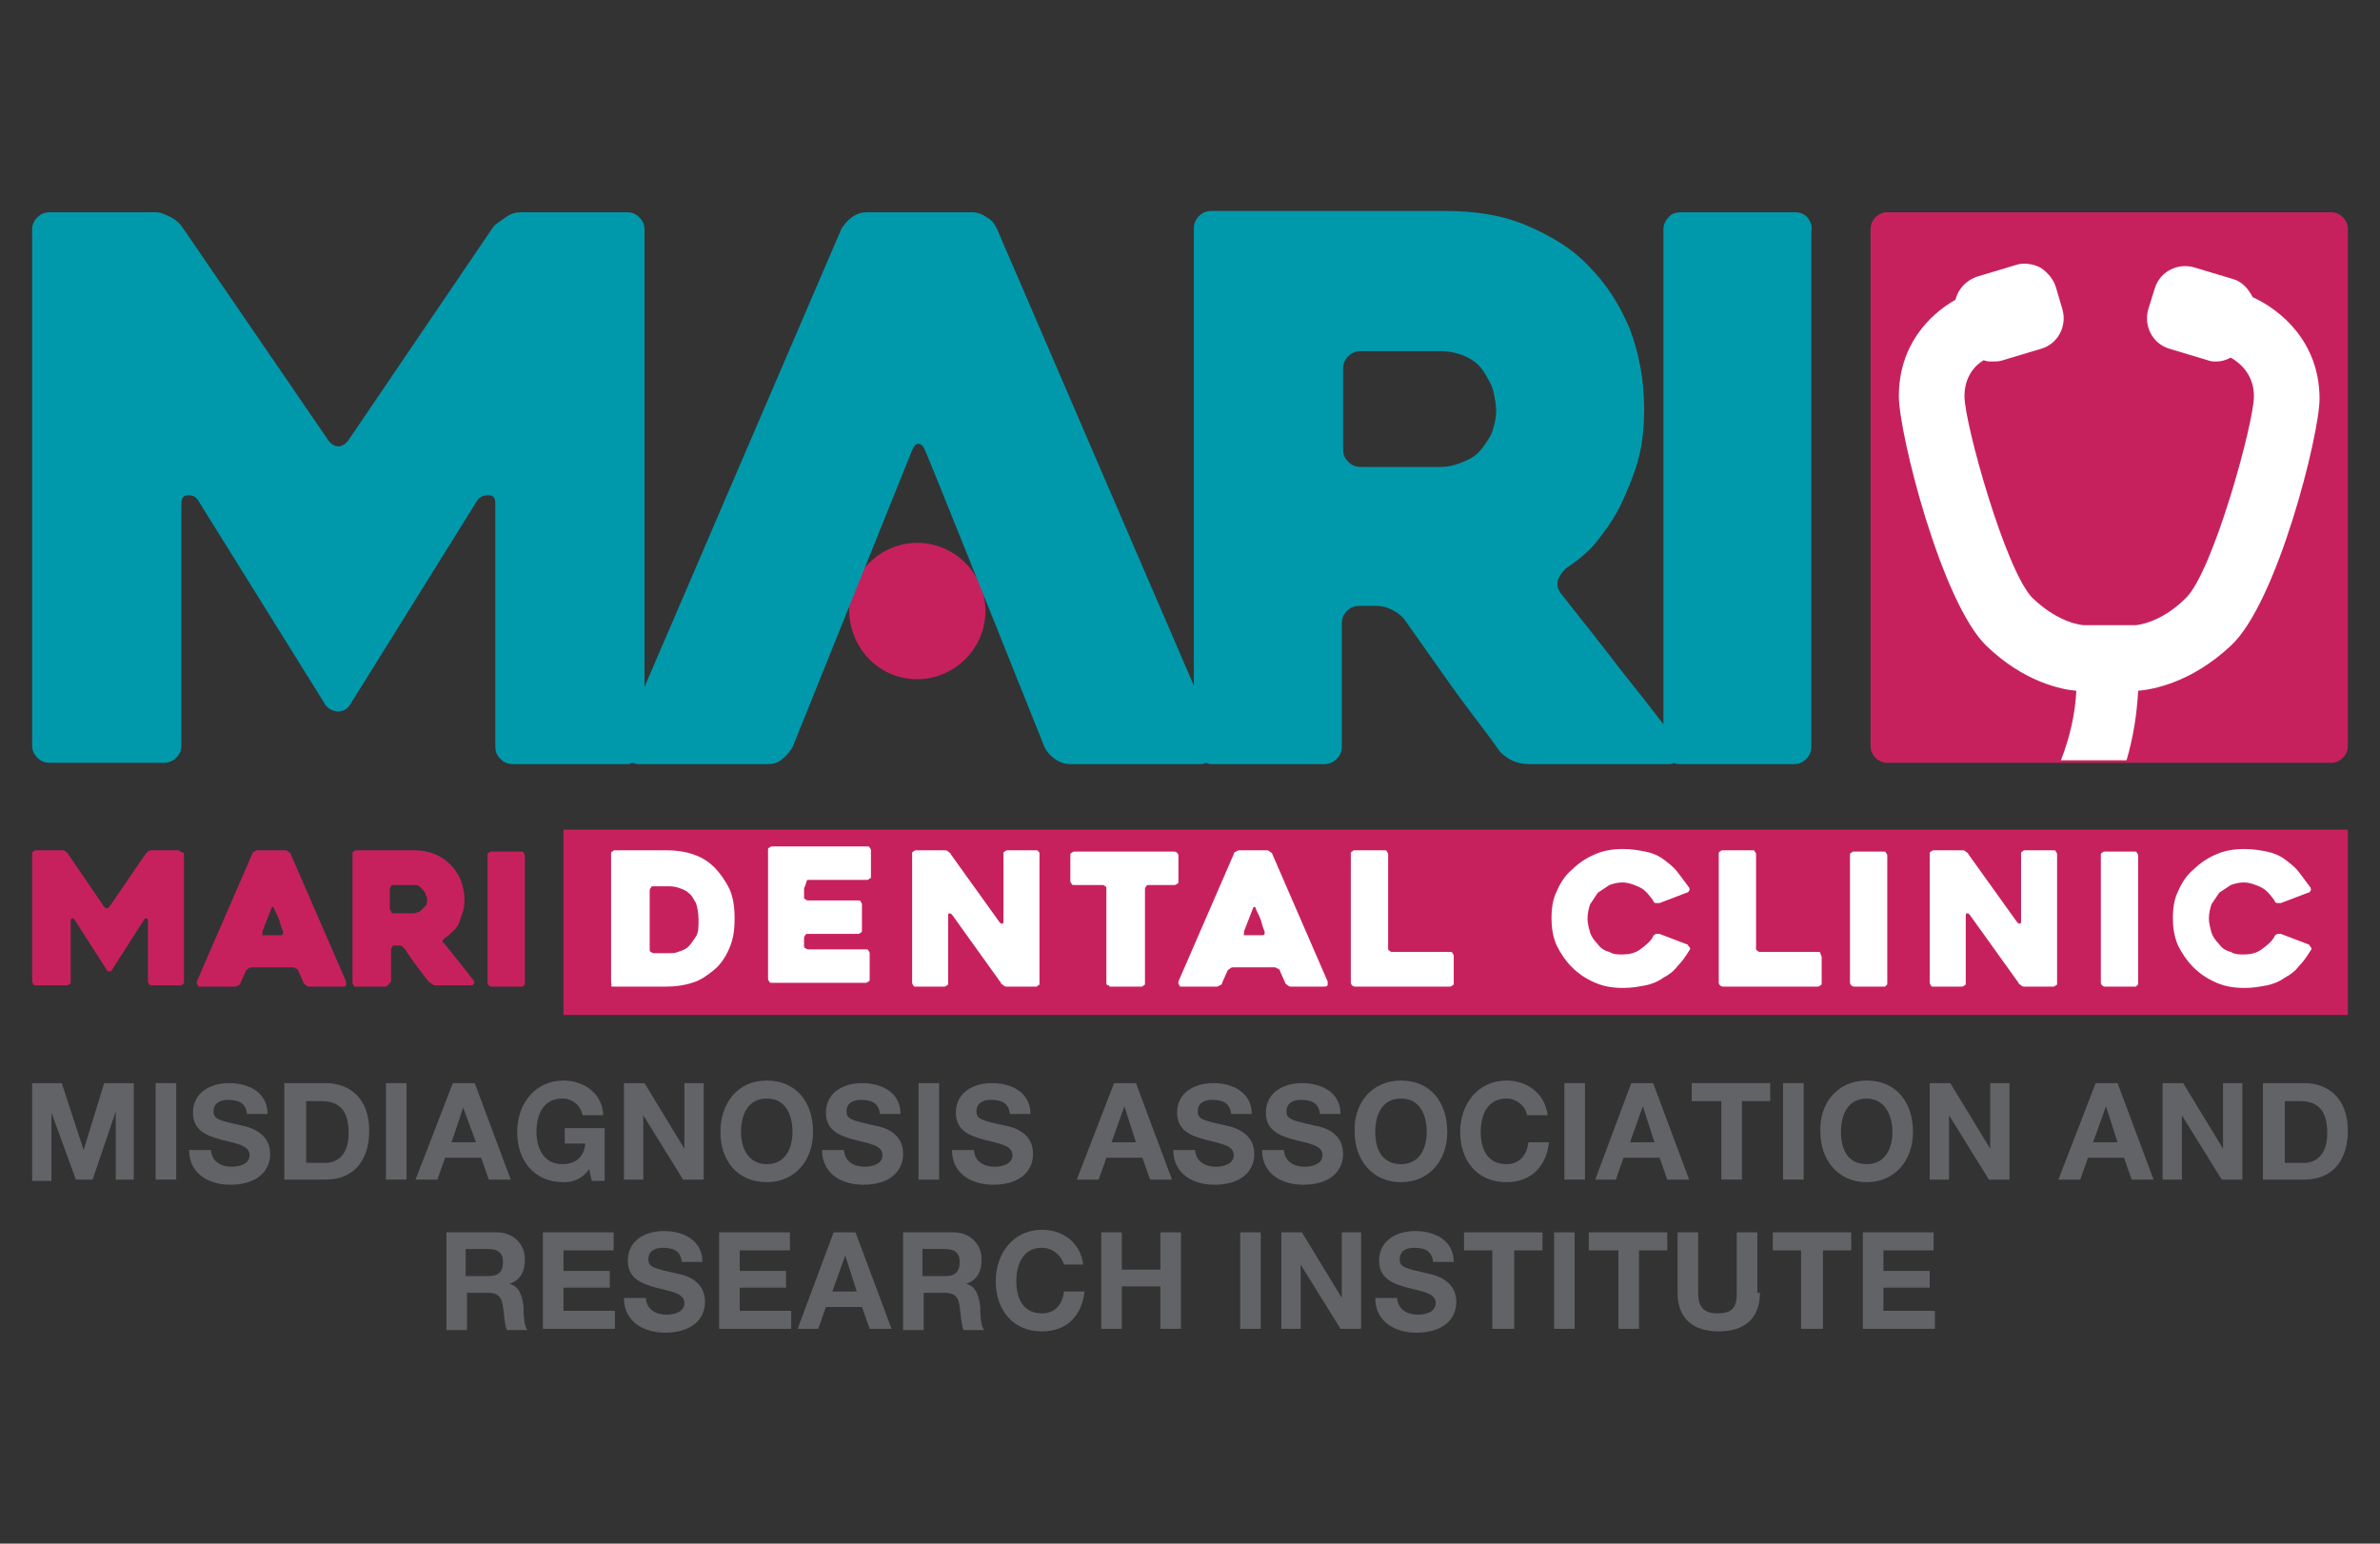 <svg xmlns="http://www.w3.org/2000/svg" xmlns:xlink="http://www.w3.org/1999/xlink" id="Layer_1" x="0px" y="0px" viewBox="0 0 185 120" style="enable-background:new 0 0 185 120;" xml:space="preserve"><rect x="0" y="0" width="185" height="120" fill="#333333" stroke="none"/><style type="text/css">	.st0{fill:#626366;}	.st1{fill:#03943F;}	.st2{fill:#FFFFFF;}	.st3{fill:#0099AC;}	.st4{fill:#007733;}	.st5{fill:#009AAD;}	.st6{fill:#F05A22;}	.st7{fill:#E5A812;}	.st8{fill:#C37125;}	.st9{clip-path:url(#XMLID_2_);}	.st10{fill:#0066B2;}	.st11{fill:#80298F;}	.st12{fill:#522E90;}	.st13{fill:#002E6E;}	.st14{fill:#881D4E;}	.st15{fill:#D71921;}	.st16{fill:#C7215D;}	.st17{fill:#EB008B;}	.st18{fill:#6D6E70;}	.st19{fill:#231F20;}	.st20{fill:#00505D;}</style><g id="XMLID_193_">	<g id="XMLID_3439_">		<path id="XMLID_3536_" class="st0" d="M2.5,84.2h2.3l1.7,5.2h0l1.6-5.2h2.3v7.5H9v-5.3h0l-1.8,5.3H5.9L4,86.5h0v5.3H2.5V84.2z"></path>		<path id="XMLID_3534_" class="st0" d="M12.1,84.2h1.6v7.5h-1.6V84.2z"></path>		<path id="XMLID_3532_" class="st0" d="M16.4,89.3c0,1,0.8,1.4,1.6,1.4c0.6,0,1.4-0.2,1.4-0.9c0-0.8-1.1-0.9-2.2-1.2   c-1.1-0.3-2.2-0.7-2.2-2.1c0-1.6,1.4-2.3,2.8-2.3c1.5,0,3,0.7,3,2.4h-1.6c-0.1-0.9-0.7-1.1-1.5-1.1c-0.5,0-1.1,0.2-1.1,0.9   c0,0.6,0.4,0.7,2.2,1.1c0.5,0.1,2.2,0.5,2.2,2.2c0,1.4-1.1,2.4-3.1,2.4c-1.6,0-3.2-0.8-3.2-2.7H16.4z"></path>		<path id="XMLID_3529_" class="st0" d="M22.1,84.2h3.2c1.9,0,3.4,1.2,3.4,3.7c0,2.2-1.1,3.8-3.4,3.8h-3.2V84.2z M23.8,90.4h1.5   c0.9,0,1.8-0.6,1.8-2.3c0-1.5-0.5-2.5-2.1-2.5h-1.2V90.4z"></path>		<path id="XMLID_3527_" class="st0" d="M30,84.2h1.6v7.5H30V84.2z"></path>		<path id="XMLID_3524_" class="st0" d="M35.2,84.2h1.7l2.8,7.5H38l-0.6-1.7h-2.8l-0.6,1.7h-1.7L35.2,84.2z M35.1,88.8H37L36,86.1h0   L35.1,88.8z"></path>		<path id="XMLID_3522_" class="st0" d="M45.8,90.9c-0.6,0.8-1.3,1-2,1c-2.3,0-3.6-1.7-3.6-3.9c0-2.2,1.4-4,3.6-4   c1.5,0,3,0.9,3.1,2.7h-1.6c-0.2-0.8-0.8-1.3-1.6-1.3c-1.5,0-2,1.3-2,2.6c0,1.3,0.6,2.5,2,2.5c1.1,0,1.7-0.6,1.8-1.6h-1.6v-1.2H47   v4.1h-1L45.8,90.9z"></path>		<path id="XMLID_3520_" class="st0" d="M48.5,84.2h1.6l3.1,5.1h0v-5.1h1.5v7.5h-1.6l-3.1-5h0v5h-1.5V84.2z"></path>		<path id="XMLID_3517_" class="st0" d="M59.6,84c2.3,0,3.6,1.7,3.6,4c0,2.2-1.4,3.9-3.6,3.9c-2.3,0-3.6-1.7-3.6-3.9   C56,85.8,57.3,84,59.6,84z M59.6,90.5c1.5,0,2-1.3,2-2.5c0-1.3-0.5-2.6-2-2.6c-1.5,0-2,1.3-2,2.6C57.6,89.3,58.2,90.5,59.6,90.5z"></path>		<path id="XMLID_3515_" class="st0" d="M65.6,89.3c0,1,0.8,1.4,1.6,1.4c0.6,0,1.4-0.2,1.4-0.9c0-0.8-1.1-0.9-2.2-1.2   c-1.1-0.3-2.2-0.7-2.2-2.1c0-1.6,1.4-2.3,2.8-2.3c1.5,0,3,0.7,3,2.4h-1.6c-0.1-0.9-0.7-1.1-1.5-1.1c-0.5,0-1.1,0.2-1.1,0.9   c0,0.6,0.4,0.7,2.2,1.1c0.6,0.1,2.2,0.5,2.2,2.2c0,1.4-1.1,2.4-3.1,2.4c-1.6,0-3.2-0.8-3.2-2.7H65.6z"></path>		<path id="XMLID_3513_" class="st0" d="M71.4,84.2H73v7.5h-1.6V84.2z"></path>		<path id="XMLID_3511_" class="st0" d="M75.7,89.3c0,1,0.8,1.4,1.6,1.4c0.6,0,1.4-0.2,1.4-0.9c0-0.8-1.1-0.9-2.2-1.2   c-1.1-0.3-2.2-0.7-2.2-2.1c0-1.6,1.4-2.3,2.8-2.3c1.5,0,3,0.7,3,2.4h-1.6c-0.1-0.9-0.7-1.1-1.5-1.1c-0.5,0-1.1,0.2-1.1,0.9   c0,0.6,0.4,0.7,2.2,1.1c0.6,0.1,2.2,0.5,2.2,2.2c0,1.4-1.1,2.4-3.1,2.4c-1.6,0-3.2-0.8-3.2-2.7H75.7z"></path>		<path id="XMLID_3508_" class="st0" d="M86.6,84.2h1.7l2.8,7.5h-1.7l-0.6-1.7H86l-0.6,1.7h-1.7L86.6,84.2z M86.4,88.8h1.9l-0.9-2.8   h0L86.4,88.8z"></path>		<path id="XMLID_3506_" class="st0" d="M92.9,89.3c0,1,0.8,1.4,1.6,1.4c0.6,0,1.4-0.2,1.4-0.9c0-0.8-1.1-0.9-2.2-1.2   c-1.1-0.3-2.2-0.7-2.2-2.1c0-1.6,1.4-2.3,2.8-2.3c1.5,0,3,0.7,3,2.4h-1.6c-0.1-0.9-0.7-1.1-1.5-1.1c-0.5,0-1.1,0.2-1.1,0.9   c0,0.6,0.4,0.7,2.2,1.1c0.5,0.1,2.2,0.5,2.2,2.2c0,1.4-1.1,2.4-3.1,2.4c-1.6,0-3.2-0.8-3.2-2.7H92.9z"></path>		<path id="XMLID_3504_" class="st0" d="M99.8,89.3c0,1,0.8,1.4,1.6,1.4c0.6,0,1.4-0.2,1.4-0.9c0-0.8-1.1-0.9-2.2-1.2   c-1.1-0.3-2.2-0.7-2.2-2.1c0-1.6,1.4-2.3,2.8-2.3c1.5,0,3,0.7,3,2.4h-1.6c-0.1-0.9-0.7-1.1-1.5-1.1c-0.5,0-1.1,0.2-1.1,0.9   c0,0.6,0.4,0.7,2.2,1.1c0.6,0.1,2.2,0.5,2.2,2.2c0,1.4-1.1,2.4-3.1,2.4c-1.6,0-3.2-0.8-3.2-2.7H99.8z"></path>		<path id="XMLID_3501_" class="st0" d="M108.9,84c2.3,0,3.6,1.7,3.6,4c0,2.2-1.4,3.9-3.6,3.9s-3.6-1.7-3.6-3.9   C105.2,85.8,106.6,84,108.9,84z M108.9,90.5c1.5,0,2-1.3,2-2.5c0-1.3-0.5-2.6-2-2.6c-1.5,0-2,1.3-2,2.6   C106.9,89.3,107.4,90.5,108.9,90.5z"></path>		<path id="XMLID_3499_" class="st0" d="M118.7,86.7c-0.1-0.7-0.8-1.3-1.6-1.3c-1.5,0-2,1.3-2,2.6c0,1.3,0.5,2.5,2,2.5   c1,0,1.6-0.7,1.7-1.7h1.6c-0.2,1.9-1.4,3.1-3.3,3.1c-2.3,0-3.6-1.7-3.6-3.9c0-2.2,1.4-4,3.6-4c1.6,0,3,1,3.2,2.7H118.7z"></path>		<path id="XMLID_3497_" class="st0" d="M121.6,84.2h1.6v7.5h-1.6V84.2z"></path>		<path id="XMLID_3494_" class="st0" d="M126.8,84.2h1.7l2.8,7.5h-1.7l-0.6-1.7h-2.8l-0.6,1.7H124L126.8,84.2z M126.7,88.8h1.9   l-0.9-2.8h0L126.7,88.8z"></path>		<path id="XMLID_3492_" class="st0" d="M133.7,85.6h-2.2v-1.4h6.1v1.4h-2.2v6.1h-1.6V85.6z"></path>		<path id="XMLID_3490_" class="st0" d="M138.6,84.2h1.6v7.5h-1.6V84.2z"></path>		<path id="XMLID_3487_" class="st0" d="M145.1,84c2.3,0,3.6,1.7,3.6,4c0,2.2-1.4,3.9-3.6,3.9s-3.6-1.7-3.6-3.9   C141.4,85.8,142.8,84,145.1,84z M145.1,90.5c1.5,0,2-1.3,2-2.5c0-1.3-0.6-2.6-2-2.6c-1.5,0-2,1.3-2,2.6   C143.1,89.3,143.6,90.5,145.1,90.5z"></path>		<path id="XMLID_3485_" class="st0" d="M150,84.2h1.6l3.1,5.1h0v-5.1h1.5v7.5h-1.6l-3.1-5h0v5H150V84.2z"></path>		<path id="XMLID_3482_" class="st0" d="M162.9,84.2h1.7l2.8,7.5h-1.7l-0.6-1.7h-2.8l-0.6,1.7h-1.7L162.9,84.2z M162.7,88.8h1.9   l-0.9-2.8h0L162.7,88.8z"></path>		<path id="XMLID_3480_" class="st0" d="M168.1,84.2h1.6l3.1,5.1h0v-5.1h1.5v7.5h-1.6l-3.1-5h0v5h-1.5V84.2z"></path>		<path id="XMLID_3477_" class="st0" d="M175.9,84.2h3.2c1.9,0,3.4,1.2,3.4,3.7c0,2.2-1.1,3.8-3.4,3.8h-3.2V84.2z M177.6,90.4h1.5   c0.9,0,1.8-0.6,1.8-2.3c0-1.5-0.5-2.5-2.1-2.5h-1.2V90.4z"></path>		<path id="XMLID_3474_" class="st0" d="M34.6,95.8h4c1.3,0,2.2,0.9,2.2,2.1c0,0.9-0.3,1.6-1.2,1.9v0c0.8,0.2,1,1,1.1,1.8   c0,0.5,0,1.4,0.3,1.8h-1.6c-0.2-0.5-0.2-1.2-0.3-1.8c-0.1-0.8-0.4-1.1-1.2-1.1h-1.6v2.9h-1.6V95.8z M36.2,99.2H38   c0.7,0,1.1-0.3,1.1-1.1c0-0.7-0.4-1-1.1-1h-1.8V99.2z"></path>		<path id="XMLID_3472_" class="st0" d="M42.2,95.8h5.5v1.4h-3.9v1.6h3.6v1.3h-3.6v1.8h4v1.4h-5.6V95.8z"></path>		<path id="XMLID_3470_" class="st0" d="M50.2,100.8c0,1,0.8,1.4,1.6,1.4c0.6,0,1.4-0.2,1.4-0.9c0-0.8-1.1-0.9-2.2-1.2   c-1.1-0.3-2.2-0.7-2.2-2.1c0-1.6,1.4-2.3,2.8-2.3c1.5,0,3,0.7,3,2.4H53c-0.1-0.9-0.7-1.1-1.5-1.1c-0.5,0-1.1,0.2-1.1,0.9   c0,0.6,0.4,0.7,2.2,1.1c0.6,0.1,2.2,0.5,2.2,2.2c0,1.4-1.1,2.4-3.1,2.4c-1.6,0-3.2-0.8-3.2-2.7H50.2z"></path>		<path id="XMLID_3468_" class="st0" d="M55.9,95.8h5.5v1.4h-3.9v1.6h3.6v1.3h-3.6v1.8h4v1.4h-5.6V95.8z"></path>		<path id="XMLID_3465_" class="st0" d="M64.8,95.8h1.7l2.8,7.5h-1.7l-0.6-1.7h-2.8l-0.6,1.7H62L64.8,95.8z M64.7,100.4h1.9   l-0.9-2.8h0L64.7,100.4z"></path>		<path id="XMLID_3462_" class="st0" d="M70.1,95.8h4c1.3,0,2.2,0.9,2.2,2.1c0,0.9-0.3,1.6-1.2,1.9v0c0.8,0.2,1,1,1.1,1.8   c0,0.5,0,1.4,0.3,1.8h-1.6c-0.2-0.5-0.2-1.2-0.3-1.8c-0.1-0.8-0.4-1.1-1.2-1.1h-1.6v2.9h-1.6V95.8z M71.7,99.2h1.8   c0.7,0,1.1-0.3,1.1-1.1c0-0.7-0.4-1-1.1-1h-1.8V99.2z"></path>		<path id="XMLID_3460_" class="st0" d="M82.7,98.3C82.5,97.6,81.8,97,81,97c-1.5,0-2,1.3-2,2.6c0,1.3,0.5,2.5,2,2.5   c1,0,1.6-0.7,1.7-1.7h1.6c-0.2,1.9-1.4,3.1-3.3,3.1c-2.3,0-3.6-1.7-3.6-3.9c0-2.2,1.4-4,3.6-4c1.6,0,3,1,3.2,2.7H82.7z"></path>		<path id="XMLID_3458_" class="st0" d="M85.6,95.8h1.6v2.9h3v-2.9h1.6v7.5h-1.6v-3.3h-3v3.3h-1.6V95.8z"></path>		<path id="XMLID_3456_" class="st0" d="M96.4,95.8H98v7.5h-1.6V95.8z"></path>		<path id="XMLID_3454_" class="st0" d="M99.6,95.8h1.6l3.1,5.1h0v-5.1h1.5v7.5h-1.6l-3.1-5h0v5h-1.5V95.8z"></path>		<path id="XMLID_3452_" class="st0" d="M108.6,100.8c0,1,0.8,1.4,1.6,1.4c0.6,0,1.4-0.2,1.4-0.9c0-0.8-1.1-0.9-2.2-1.2   c-1.1-0.3-2.2-0.7-2.2-2.1c0-1.6,1.4-2.3,2.8-2.3c1.5,0,3,0.7,3,2.4h-1.6c-0.1-0.9-0.7-1.1-1.5-1.1c-0.5,0-1.1,0.2-1.1,0.9   c0,0.6,0.4,0.7,2.2,1.1c0.5,0.1,2.2,0.5,2.2,2.2c0,1.4-1.1,2.4-3.1,2.4c-1.6,0-3.2-0.8-3.2-2.7H108.6z"></path>		<path id="XMLID_3450_" class="st0" d="M116,97.2h-2.2v-1.4h6.1v1.4h-2.2v6.1H116V97.2z"></path>		<path id="XMLID_3448_" class="st0" d="M120.8,95.8h1.6v7.5h-1.6V95.8z"></path>		<path id="XMLID_3446_" class="st0" d="M125.7,97.2h-2.2v-1.4h6.1v1.4h-2.2v6.1h-1.6V97.2z"></path>		<path id="XMLID_3444_" class="st0" d="M136.8,100.5c0,2-1.2,3-3.2,3c-2,0-3.2-1-3.2-3v-4.7h1.6v4.7c0,0.8,0.2,1.6,1.5,1.6   c1.2,0,1.5-0.5,1.5-1.6v-4.7h1.6V100.5z"></path>		<path id="XMLID_3442_" class="st0" d="M140,97.2h-2.2v-1.4h6.1v1.4h-2.2v6.1H140V97.2z"></path>		<path id="XMLID_3440_" class="st0" d="M144.8,95.8h5.5v1.4h-3.9v1.6h3.6v1.3h-3.6v1.8h4v1.4h-5.6V95.8z"></path>	</g>	<g id="XMLID_192_">		<path id="XMLID_2533_" class="st16" d="M181.2,59.3h-34.5c-0.7,0-1.3-0.6-1.3-1.3V17.8c0-0.7,0.6-1.3,1.3-1.3h34.5   c0.7,0,1.3,0.6,1.3,1.3V58C182.5,58.7,181.9,59.3,181.2,59.3z"></path>		<g id="XMLID_2531_">			<path id="XMLID_2532_" class="st16" d="M71.3,52.8c2.9,0,5.3-2.4,5.3-5.3c0-2.9-2.4-5.3-5.3-5.3c-2.9,0-5.3,2.4-5.3,5.3    C66.1,50.5,68.4,52.8,71.3,52.8z"></path>		</g>		<path id="XMLID_2409_" class="st2" d="M180.3,31c0-4.4-3-6.9-5.2-7.9c-0.3-0.6-0.8-1.2-1.5-1.4l-3-0.9c-1.3-0.4-2.7,0.3-3.1,1.6   L167,24c-0.4,1.3,0.3,2.7,1.6,3.1l3,0.9c0.2,0.1,0.5,0.1,0.7,0.1c0.4,0,0.7-0.1,1.1-0.3c0.7,0.4,1.8,1.3,1.8,3   c0,2.1-3.2,13.7-5.3,15.7c-2,2-3.9,2.1-3.9,2.1h-0.5h-3.1H162c-0.1,0-1.9-0.1-4-2.1c-2.1-2.1-5.3-13.6-5.3-15.7   c0-1.5,0.8-2.4,1.5-2.8c0.2,0.1,0.4,0.1,0.7,0.1c0.3,0,0.5,0,0.8-0.1l3-0.9c1.3-0.4,2-1.8,1.6-3.1l-0.5-1.7   c-0.2-0.6-0.6-1.1-1.2-1.5c-0.6-0.3-1.3-0.4-1.9-0.2l-3,0.9c-0.9,0.3-1.5,1-1.7,1.8c-2.1,1.2-4.4,3.6-4.4,7.5   c0,2.9,3.3,16,6.8,19.4c2.9,2.8,5.8,3.4,7,3.5c-0.1,1.8-0.5,3.6-1.2,5.4h5.1c0.5-1.7,0.8-3.5,0.9-5.4c1.1-0.1,4.1-0.6,7.2-3.5   C177,46.9,180.3,33.8,180.3,31z"></path>		<path id="XMLID_2406_" class="st3" d="M140.5,16.9c-0.3-0.3-0.6-0.4-1-0.4h-8.8c-0.4,0-0.8,0.1-1,0.4c-0.3,0.3-0.4,0.6-0.4,1v38.4   c-1-1.3-2.1-2.7-3.3-4.2c-1.6-2.1-3.2-4.1-4.7-6c-0.2-0.3-0.3-0.6-0.2-1c0.1-0.3,0.3-0.6,0.6-0.9c0.9-0.6,1.8-1.3,2.5-2.2   c0.7-0.9,1.4-1.9,1.9-3c0.5-1.1,1-2.3,1.3-3.5c0.3-1.2,0.4-2.5,0.4-3.7c0-2.3-0.4-4.3-1.1-6.2c-0.8-1.9-1.8-3.5-3.2-4.9   c-1.3-1.4-3-2.4-4.9-3.2c-1.9-0.8-4-1.1-6.3-1.1H94.2c-0.4,0-0.7,0.1-1,0.4c-0.3,0.3-0.4,0.6-0.4,1v35.5L77.5,17.8   c-0.2-0.4-0.4-0.7-0.8-0.9c-0.4-0.3-0.8-0.4-1.1-0.4h-8.2c-0.4,0-0.8,0.1-1.2,0.4c-0.4,0.3-0.6,0.6-0.8,0.9L50.1,53.4V17.9   c0-0.4-0.1-0.7-0.4-1c-0.3-0.3-0.6-0.4-1-0.4h-8.2c-0.4,0-0.8,0.1-1.2,0.4s-0.8,0.5-1,0.8L27.1,34.2c-0.2,0.3-0.5,0.5-0.8,0.5   c-0.3,0-0.6-0.2-0.8-0.5L14.2,17.7c-0.2-0.3-0.5-0.6-0.9-0.8c-0.4-0.2-0.8-0.4-1.2-0.4H3.9c-0.4,0-0.7,0.1-1,0.4   c-0.3,0.3-0.4,0.6-0.4,1v40c0,0.4,0.1,0.7,0.4,1c0.3,0.3,0.6,0.4,1,0.4h8.8c0.4,0,0.7-0.1,1-0.4c0.3-0.3,0.4-0.6,0.4-1V39.1   c0-0.4,0.2-0.6,0.5-0.6c0.4,0,0.6,0.1,0.8,0.4l9.9,15.9c0.2,0.3,0.6,0.5,1,0.5c0.4,0,0.7-0.2,0.9-0.5l9.9-15.9   c0.2-0.3,0.5-0.4,0.9-0.4c0.4,0,0.5,0.3,0.5,0.6v18.9c0,0.4,0.1,0.7,0.4,1c0.3,0.3,0.6,0.4,1,0.4h8.8c0.2,0,0.3,0,0.4-0.1   c0.2,0,0.3,0.1,0.5,0.1h10.1c0.4,0,0.8-0.1,1.1-0.4c0.4-0.3,0.6-0.6,0.8-0.9l9.3-23.1c0.2-0.4,0.3-0.5,0.5-0.5s0.4,0.2,0.5,0.5   c0.5,1.1,9.3,23.1,9.3,23.1c0.2,0.4,0.5,0.7,0.8,0.9c0.4,0.3,0.8,0.4,1.2,0.4h10c0.2,0,0.4,0,0.5-0.1c0.1,0,0.3,0.1,0.4,0.1h8.8   c0.4,0,0.7-0.1,1-0.4c0.3-0.3,0.4-0.6,0.4-1v-9.5c0-0.4,0.1-0.7,0.4-1c0.3-0.3,0.6-0.4,1-0.4h1.3c0.4,0,0.8,0.1,1.2,0.3   c0.4,0.2,0.8,0.5,1,0.8c1.2,1.7,2.4,3.4,3.6,5.1c1.2,1.7,2.5,3.3,3.7,5c0.2,0.3,0.6,0.6,1,0.8c0.4,0.2,0.9,0.3,1.3,0.3h10.9   c0.1,0,0.3,0,0.4-0.1c0.2,0.1,0.3,0.1,0.5,0.1h8.8c0.4,0,0.7-0.1,1-0.4c0.3-0.3,0.4-0.6,0.4-1v-40   C140.9,17.5,140.7,17.2,140.5,16.9z M115.9,33.8c-0.3,0.5-0.6,1-1,1.4c-0.4,0.4-0.9,0.6-1.4,0.8s-1,0.3-1.5,0.3h-6.2   c-0.4,0-0.7-0.1-1-0.4c-0.3-0.3-0.4-0.6-0.4-1v-6.2c0-0.4,0.1-0.7,0.4-1c0.3-0.3,0.6-0.4,1-0.4h6.2c0.8,0,1.5,0.2,2.1,0.5   c0.6,0.3,1,0.7,1.3,1.2c0.3,0.5,0.6,1,0.7,1.5c0.1,0.5,0.2,1,0.2,1.4C116.3,32.6,116.1,33.3,115.9,33.8z"></path>	</g>	<g id="XMLID_191_">		<rect id="XMLID_2530_" x="43.8" y="64.5" class="st16" width="138.7" height="14.4"></rect>		<g id="XMLID_2519_">			<path id="XMLID_2528_" class="st16" d="M14.3,66.4v9.9c0,0.1,0,0.2-0.1,0.2c-0.1,0.1-0.1,0.1-0.2,0.1h-2.2c-0.1,0-0.2,0-0.2-0.1    c-0.1-0.1-0.1-0.2-0.1-0.2v-4.7c0-0.1,0-0.2-0.1-0.2c-0.1,0-0.2,0-0.2,0.1l-2.5,3.9c0,0.1-0.1,0.1-0.2,0.1s-0.2,0-0.2-0.1    l-2.5-3.9c0-0.1-0.1-0.1-0.2-0.1c-0.1,0-0.1,0.1-0.1,0.2v4.7c0,0.1,0,0.2-0.1,0.2c-0.1,0.1-0.1,0.1-0.2,0.1H2.8    c-0.1,0-0.2,0-0.2-0.1c-0.1-0.1-0.1-0.2-0.1-0.2v-9.9c0-0.1,0-0.2,0.1-0.2c0.1-0.1,0.1-0.1,0.2-0.1h2c0.1,0,0.2,0,0.3,0.1    c0.1,0.1,0.2,0.1,0.2,0.2l2.8,4.1c0.1,0.1,0.1,0.1,0.2,0.1c0.1,0,0.1,0,0.2-0.1l2.8-4.1c0.1-0.1,0.1-0.1,0.2-0.2    c0.1-0.1,0.2-0.1,0.3-0.1h2c0.1,0,0.2,0,0.2,0.1C14.3,66.3,14.3,66.3,14.3,66.4z"></path>			<path id="XMLID_2525_" class="st16" d="M19.6,66.4c0-0.1,0.1-0.2,0.2-0.2c0.1-0.1,0.2-0.1,0.3-0.1h2c0.1,0,0.2,0,0.3,0.1    c0.1,0.1,0.2,0.1,0.2,0.2l4.3,9.9c0,0.1,0,0.2,0,0.3c-0.1,0.1-0.2,0.1-0.3,0.1h-2.5c-0.1,0-0.2,0-0.3-0.1    c-0.1-0.1-0.2-0.1-0.2-0.2l-0.4-0.9c0-0.1-0.1-0.2-0.2-0.2c-0.1-0.1-0.2-0.1-0.3-0.1h-3.1c-0.1,0-0.2,0-0.3,0.1    c-0.1,0.1-0.2,0.1-0.2,0.2l-0.4,0.9c0,0.1-0.1,0.2-0.2,0.2c-0.1,0.1-0.2,0.1-0.3,0.1h-2.5c0,0-0.1,0-0.2,0c-0.1,0-0.1,0-0.1-0.1    c0,0-0.1-0.1-0.1-0.1c0-0.1,0-0.1,0-0.2L19.6,66.4z M20.5,72.7h1.3c0.1,0,0.2,0,0.2-0.1c0-0.1,0-0.1,0-0.2    c-0.1-0.2-0.2-0.5-0.3-0.9c-0.1-0.3-0.3-0.6-0.4-0.9c0-0.1-0.1-0.1-0.1-0.1c0,0-0.1,0-0.1,0.1l-0.7,1.8c0,0.1,0,0.2,0,0.2    C20.3,72.7,20.4,72.7,20.5,72.7z"></path>			<path id="XMLID_2522_" class="st16" d="M29.9,76.7h-2.2c-0.1,0-0.2,0-0.2-0.1c-0.1-0.1-0.1-0.2-0.1-0.2v-10c0-0.1,0-0.2,0.1-0.2    c0.1-0.1,0.2-0.1,0.2-0.1h4.5c0.6,0,1.1,0.1,1.6,0.3c0.5,0.2,0.9,0.5,1.2,0.8c0.3,0.3,0.6,0.7,0.8,1.2c0.2,0.5,0.3,1,0.3,1.5    c0,0.3,0,0.6-0.1,0.9c-0.1,0.3-0.2,0.6-0.3,0.9c-0.1,0.3-0.3,0.5-0.5,0.7c-0.2,0.2-0.4,0.4-0.6,0.5c-0.1,0.1-0.1,0.1-0.2,0.2    c0,0.1,0,0.2,0.1,0.2c0.4,0.5,0.8,1,1.2,1.5c0.4,0.5,0.8,1,1.1,1.4c0.1,0.1,0.1,0.2,0,0.3c0,0.1-0.1,0.1-0.2,0.1h-2.7    c-0.1,0-0.2,0-0.3-0.1c-0.1-0.1-0.2-0.1-0.3-0.2c-0.3-0.4-0.6-0.8-0.9-1.2c-0.3-0.4-0.6-0.8-0.9-1.3c-0.1-0.1-0.1-0.1-0.2-0.2    c-0.1-0.1-0.2-0.1-0.3-0.1h-0.3c-0.1,0-0.2,0-0.2,0.1c-0.1,0.1-0.1,0.2-0.1,0.2v2.4c0,0.1,0,0.2-0.1,0.2    C30.1,76.7,30,76.7,29.9,76.7z M30.6,71h1.5c0.1,0,0.2,0,0.4-0.1c0.1,0,0.2-0.1,0.3-0.2c0.1-0.1,0.2-0.2,0.3-0.3    c0.1-0.1,0.1-0.3,0.1-0.5c0-0.1,0-0.2-0.1-0.3c0-0.1-0.1-0.3-0.2-0.4c-0.1-0.1-0.2-0.2-0.3-0.3c-0.1-0.1-0.3-0.1-0.5-0.1h-1.5    c-0.1,0-0.2,0-0.2,0.1c-0.1,0.1-0.1,0.2-0.1,0.2v1.5c0,0.1,0,0.2,0.1,0.2C30.4,71,30.5,71,30.6,71z"></path>			<path id="XMLID_2520_" class="st16" d="M40.5,76.7h-2.2c-0.1,0-0.2,0-0.3-0.1c-0.1-0.1-0.1-0.2-0.1-0.2v-9.9c0-0.1,0-0.2,0.1-0.2    c0.1-0.1,0.1-0.1,0.3-0.1h2.2c0.1,0,0.2,0,0.2,0.1c0.1,0.1,0.1,0.2,0.1,0.2v9.9c0,0.1,0,0.2-0.1,0.2    C40.7,76.7,40.6,76.7,40.5,76.7z"></path>		</g>		<g id="XMLID_2379_">			<path id="XMLID_2403_" class="st2" d="M47.5,76.4v-10c0-0.1,0-0.2,0.1-0.2c0.1-0.1,0.1-0.1,0.2-0.1h4c1.5,0,2.8,0.4,3.7,1.3    c0.5,0.5,0.9,1.1,1.2,1.7c0.3,0.7,0.4,1.4,0.4,2.3s-0.1,1.6-0.4,2.3c-0.3,0.7-0.7,1.3-1.2,1.7c-0.5,0.4-1,0.8-1.7,1    c-0.6,0.2-1.3,0.3-2.1,0.3h-4c-0.1,0-0.2,0-0.2-0.1C47.6,76.6,47.5,76.5,47.5,76.4z M50.8,74.1h1.1c0.3,0,0.6,0,0.8-0.1    c0.3-0.1,0.6-0.2,0.8-0.4c0.2-0.2,0.4-0.5,0.6-0.8c0.2-0.3,0.2-0.8,0.2-1.3s-0.1-1-0.2-1.3c-0.2-0.3-0.3-0.6-0.6-0.8    c-0.2-0.2-0.5-0.3-0.8-0.4c-0.3-0.1-0.6-0.1-0.8-0.1h-1.1c-0.1,0-0.2,0-0.2,0.1c-0.1,0.1-0.1,0.2-0.1,0.2v4.6    c0,0.1,0,0.2,0.1,0.2C50.6,74,50.7,74.1,50.8,74.1z"></path>			<path id="XMLID_2401_" class="st2" d="M62.5,69.1v0.6c0,0.1,0,0.2,0.1,0.2c0.1,0.1,0.2,0.1,0.2,0.1h3.9c0.1,0,0.2,0,0.2,0.1    c0.1,0.1,0.1,0.2,0.1,0.2v2c0,0.1,0,0.2-0.1,0.2c-0.1,0.1-0.2,0.1-0.2,0.1h-3.9c-0.1,0-0.2,0-0.2,0.1c-0.1,0.1-0.1,0.2-0.1,0.2    v0.6c0,0.1,0,0.2,0.1,0.2c0.1,0.1,0.2,0.1,0.2,0.1h4.5c0.1,0,0.2,0,0.2,0.1c0.1,0.1,0.1,0.2,0.1,0.2v2c0,0.1,0,0.2-0.1,0.2    c-0.1,0.1-0.2,0.1-0.2,0.1H60c-0.1,0-0.2,0-0.2-0.1c-0.1-0.1-0.1-0.2-0.1-0.2v-10c0-0.1,0-0.2,0.1-0.2c0.1-0.1,0.2-0.1,0.2-0.1    h7.4c0.1,0,0.2,0,0.2,0.1c0.1,0.1,0.1,0.2,0.1,0.2v2c0,0.1,0,0.2-0.1,0.2c-0.1,0.1-0.2,0.1-0.2,0.1h-4.5c-0.1,0-0.2,0-0.2,0.1    C62.6,68.9,62.5,69,62.5,69.1z"></path>			<path id="XMLID_2399_" class="st2" d="M80.8,66.4v10c0,0.1,0,0.2-0.1,0.2c-0.1,0.1-0.1,0.1-0.2,0.1h-2.2c-0.1,0-0.2,0-0.3-0.1    c-0.1-0.1-0.2-0.1-0.2-0.2L74,71.1C73.9,71,73.8,71,73.8,71c-0.1,0-0.1,0.1-0.1,0.2v5.2c0,0.1,0,0.2-0.1,0.2    c-0.1,0.1-0.2,0.1-0.2,0.1h-2.2c-0.1,0-0.2,0-0.2-0.1c-0.1-0.1-0.1-0.2-0.1-0.2v-10c0-0.1,0-0.2,0.1-0.2c0.1-0.1,0.2-0.1,0.2-0.1    h2.2c0.1,0,0.2,0,0.3,0.1c0.1,0.1,0.2,0.1,0.2,0.2l3.8,5.3c0.1,0.1,0.1,0.1,0.2,0.1c0.1,0,0.1-0.1,0.1-0.2v-5.2    c0-0.1,0-0.2,0.1-0.2c0.1-0.1,0.2-0.1,0.2-0.1h2.2c0.1,0,0.2,0,0.2,0.1C80.8,66.2,80.8,66.3,80.8,66.4z"></path>			<path id="XMLID_2397_" class="st2" d="M91.3,68.8h-2c-0.1,0-0.2,0-0.2,0.1c-0.1,0.1-0.1,0.2-0.1,0.2v7.3c0,0.1,0,0.2-0.1,0.2    c-0.1,0.1-0.1,0.1-0.3,0.1h-2.2c-0.1,0-0.2,0-0.2-0.1C86,76.6,86,76.5,86,76.4v-7.3c0-0.1,0-0.2-0.1-0.2    c-0.1-0.1-0.1-0.1-0.3-0.1h-2.1c-0.1,0-0.2,0-0.2-0.1c-0.1-0.1-0.1-0.2-0.1-0.2v-2c0-0.1,0-0.2,0.1-0.2c0.1-0.1,0.2-0.1,0.2-0.1    h7.7c0.1,0,0.2,0,0.3,0.1c0.1,0.1,0.1,0.2,0.1,0.2v2c0,0.1,0,0.2-0.1,0.2C91.5,68.7,91.4,68.8,91.3,68.8z"></path>			<path id="XMLID_2394_" class="st2" d="M95.9,66.4c0-0.1,0.1-0.2,0.2-0.2c0.1-0.1,0.2-0.1,0.3-0.1h2c0.1,0,0.2,0,0.3,0.1    c0.1,0.1,0.2,0.1,0.2,0.2l4.3,9.9c0,0.1,0,0.2,0,0.3c-0.1,0.1-0.2,0.1-0.3,0.1h-2.5c-0.1,0-0.2,0-0.3-0.1    c-0.1-0.1-0.2-0.1-0.2-0.2l-0.4-0.9c0-0.1-0.1-0.2-0.2-0.2c-0.1-0.1-0.2-0.1-0.3-0.1h-3.1c-0.1,0-0.2,0-0.3,0.1    c-0.1,0.1-0.2,0.1-0.2,0.2L95,76.4c0,0.1-0.1,0.2-0.2,0.2c-0.1,0.1-0.2,0.1-0.3,0.1H92c0,0-0.1,0-0.2,0c-0.1,0-0.1,0-0.1-0.1    c0,0-0.1-0.1-0.1-0.1c0-0.1,0-0.1,0-0.2L95.9,66.4z M96.8,72.7h1.3c0.1,0,0.2,0,0.2-0.1c0-0.1,0-0.1,0-0.2    c-0.1-0.2-0.2-0.5-0.3-0.9c-0.1-0.3-0.3-0.6-0.4-0.9c0-0.1-0.1-0.1-0.1-0.1s-0.1,0-0.1,0.1l-0.7,1.8c0,0.1,0,0.2,0,0.2    C96.6,72.7,96.7,72.7,96.8,72.7z"></path>			<path id="XMLID_2392_" class="st2" d="M113,74.4v2c0,0.1,0,0.2-0.1,0.2c-0.1,0.1-0.2,0.1-0.2,0.1h-7.3c-0.1,0-0.2,0-0.3-0.1    c-0.1-0.1-0.1-0.2-0.1-0.2v-10c0-0.1,0-0.2,0.1-0.2c0.1-0.1,0.1-0.1,0.3-0.1h2.2c0.1,0,0.2,0,0.2,0.1c0.1,0.1,0.1,0.2,0.1,0.2    v7.3c0,0.1,0,0.2,0.1,0.2c0.1,0.1,0.1,0.1,0.3,0.1h4.4c0.1,0,0.2,0,0.2,0.1C113,74.2,113,74.3,113,74.4z"></path>			<path id="XMLID_2390_" class="st2" d="M131.3,73.9c-0.3,0.5-0.6,0.9-0.9,1.2c-0.3,0.4-0.7,0.7-1.1,0.9c-0.4,0.3-0.9,0.5-1.4,0.6    c-0.5,0.1-1.1,0.2-1.7,0.2c-0.8,0-1.5-0.1-2.2-0.4c-0.7-0.3-1.3-0.7-1.8-1.2c-0.5-0.5-0.9-1.1-1.2-1.7c-0.3-0.7-0.4-1.4-0.4-2.1    c0-0.8,0.1-1.5,0.4-2.1c0.3-0.7,0.7-1.3,1.2-1.7c0.5-0.5,1.1-0.9,1.8-1.2c0.7-0.3,1.4-0.4,2.2-0.4c0.6,0,1.2,0.1,1.7,0.2    c0.5,0.1,1,0.3,1.4,0.6c0.4,0.3,0.8,0.6,1.1,1c0.3,0.4,0.6,0.8,0.9,1.2c0,0.1,0.1,0.2,0,0.2c0,0.1-0.1,0.2-0.2,0.2l-2.1,0.8    c-0.1,0-0.2,0-0.3,0s-0.2-0.1-0.2-0.2c-0.3-0.4-0.6-0.8-1-1c-0.4-0.2-0.9-0.4-1.4-0.4c-0.4,0-0.7,0.1-1,0.2    c-0.3,0.2-0.6,0.4-0.9,0.6c-0.2,0.3-0.4,0.6-0.6,0.9c-0.1,0.3-0.2,0.7-0.2,1.1c0,0.4,0.1,0.7,0.2,1.1c0.1,0.3,0.3,0.6,0.6,0.9    c0.2,0.3,0.5,0.5,0.9,0.6c0.3,0.2,0.7,0.2,1,0.2c0.5,0,1-0.1,1.4-0.4c0.4-0.3,0.8-0.6,1-1c0-0.1,0.1-0.1,0.2-0.2    c0.1,0,0.2,0,0.3,0l2.1,0.8c0.1,0,0.1,0.1,0.2,0.2C131.4,73.7,131.4,73.8,131.3,73.9z"></path>			<path id="XMLID_2388_" class="st2" d="M141.6,74.4v2c0,0.1,0,0.2-0.1,0.2c-0.1,0.1-0.2,0.1-0.2,0.1h-7.3c-0.1,0-0.2,0-0.3-0.1    c-0.1-0.1-0.1-0.2-0.1-0.2v-10c0-0.1,0-0.2,0.1-0.2c0.1-0.1,0.1-0.1,0.3-0.1h2.2c0.1,0,0.2,0,0.2,0.1c0.1,0.1,0.1,0.2,0.1,0.2    v7.3c0,0.1,0,0.2,0.1,0.2c0.1,0.1,0.1,0.1,0.3,0.1h4.4c0.1,0,0.2,0,0.2,0.1C141.5,74.2,141.6,74.3,141.6,74.4z"></path>			<path id="XMLID_2386_" class="st2" d="M146.4,76.7h-2.2c-0.1,0-0.2,0-0.3-0.1c-0.1-0.1-0.1-0.2-0.1-0.2v-9.9c0-0.1,0-0.2,0.1-0.2    c0.1-0.1,0.1-0.1,0.3-0.1h2.2c0.1,0,0.2,0,0.2,0.1c0.1,0.1,0.1,0.2,0.1,0.2v9.9c0,0.1,0,0.2-0.1,0.2    C146.6,76.7,146.5,76.7,146.4,76.7z"></path>			<path id="XMLID_2384_" class="st2" d="M159.9,66.4v10c0,0.1,0,0.2-0.1,0.2c-0.1,0.1-0.2,0.1-0.2,0.1h-2.2c-0.1,0-0.2,0-0.3-0.1    c-0.1-0.1-0.2-0.1-0.2-0.2l-3.8-5.3c-0.1-0.1-0.1-0.1-0.2-0.1c-0.1,0-0.1,0.1-0.1,0.2v5.2c0,0.1,0,0.2-0.1,0.2    c-0.1,0.1-0.2,0.1-0.2,0.1h-2.2c-0.1,0-0.2,0-0.2-0.1c-0.1-0.1-0.1-0.2-0.1-0.2v-10c0-0.1,0-0.2,0.1-0.2c0.1-0.1,0.2-0.1,0.2-0.1    h2.2c0.1,0,0.2,0,0.3,0.1c0.1,0.1,0.2,0.1,0.2,0.2l3.8,5.3c0.1,0.1,0.1,0.1,0.2,0.1c0.1,0,0.1-0.1,0.1-0.2v-5.2    c0-0.1,0-0.2,0.1-0.2c0.1-0.1,0.1-0.1,0.2-0.1h2.2c0.1,0,0.2,0,0.2,0.1C159.8,66.2,159.9,66.3,159.9,66.4z"></path>			<path id="XMLID_2382_" class="st2" d="M165.9,76.7h-2.2c-0.1,0-0.2,0-0.3-0.1c-0.1-0.1-0.1-0.2-0.1-0.2v-9.9c0-0.1,0-0.2,0.1-0.2    c0.1-0.1,0.1-0.1,0.3-0.1h2.2c0.1,0,0.2,0,0.2,0.1c0.1,0.1,0.1,0.2,0.1,0.2v9.9c0,0.1,0,0.2-0.1,0.2    C166.1,76.7,166,76.7,165.9,76.7z"></path>			<path id="XMLID_2380_" class="st2" d="M179.6,73.9c-0.3,0.5-0.6,0.9-0.9,1.2c-0.3,0.4-0.7,0.7-1.1,0.9c-0.4,0.3-0.9,0.5-1.4,0.6    c-0.5,0.1-1.1,0.2-1.7,0.2c-0.8,0-1.5-0.1-2.2-0.4c-0.7-0.3-1.3-0.7-1.8-1.2c-0.5-0.5-0.9-1.1-1.2-1.7c-0.3-0.7-0.4-1.4-0.4-2.1    c0-0.8,0.1-1.5,0.4-2.1c0.3-0.7,0.7-1.3,1.2-1.7c0.5-0.5,1.1-0.9,1.8-1.2c0.7-0.3,1.4-0.4,2.2-0.4c0.6,0,1.2,0.1,1.7,0.2    c0.5,0.1,1,0.3,1.4,0.6c0.4,0.3,0.8,0.6,1.1,1c0.3,0.4,0.6,0.8,0.9,1.2c0,0.1,0.1,0.2,0,0.2c0,0.1-0.1,0.2-0.2,0.2l-2.1,0.8    c-0.1,0-0.2,0-0.3,0s-0.2-0.1-0.2-0.2c-0.3-0.4-0.6-0.8-1-1c-0.4-0.2-0.9-0.4-1.4-0.4c-0.4,0-0.7,0.1-1,0.2    c-0.3,0.2-0.6,0.4-0.9,0.6c-0.2,0.3-0.4,0.6-0.6,0.9c-0.1,0.3-0.2,0.7-0.2,1.1c0,0.4,0.1,0.7,0.2,1.1c0.1,0.3,0.3,0.6,0.6,0.9    c0.2,0.3,0.5,0.5,0.9,0.6c0.3,0.2,0.7,0.2,1,0.2c0.5,0,1-0.1,1.4-0.4c0.4-0.3,0.8-0.6,1-1c0-0.1,0.1-0.1,0.2-0.2    c0.1,0,0.2,0,0.3,0l2.1,0.8c0.1,0,0.1,0.1,0.2,0.2C179.7,73.7,179.7,73.8,179.6,73.9z"></path>		</g>	</g></g></svg>